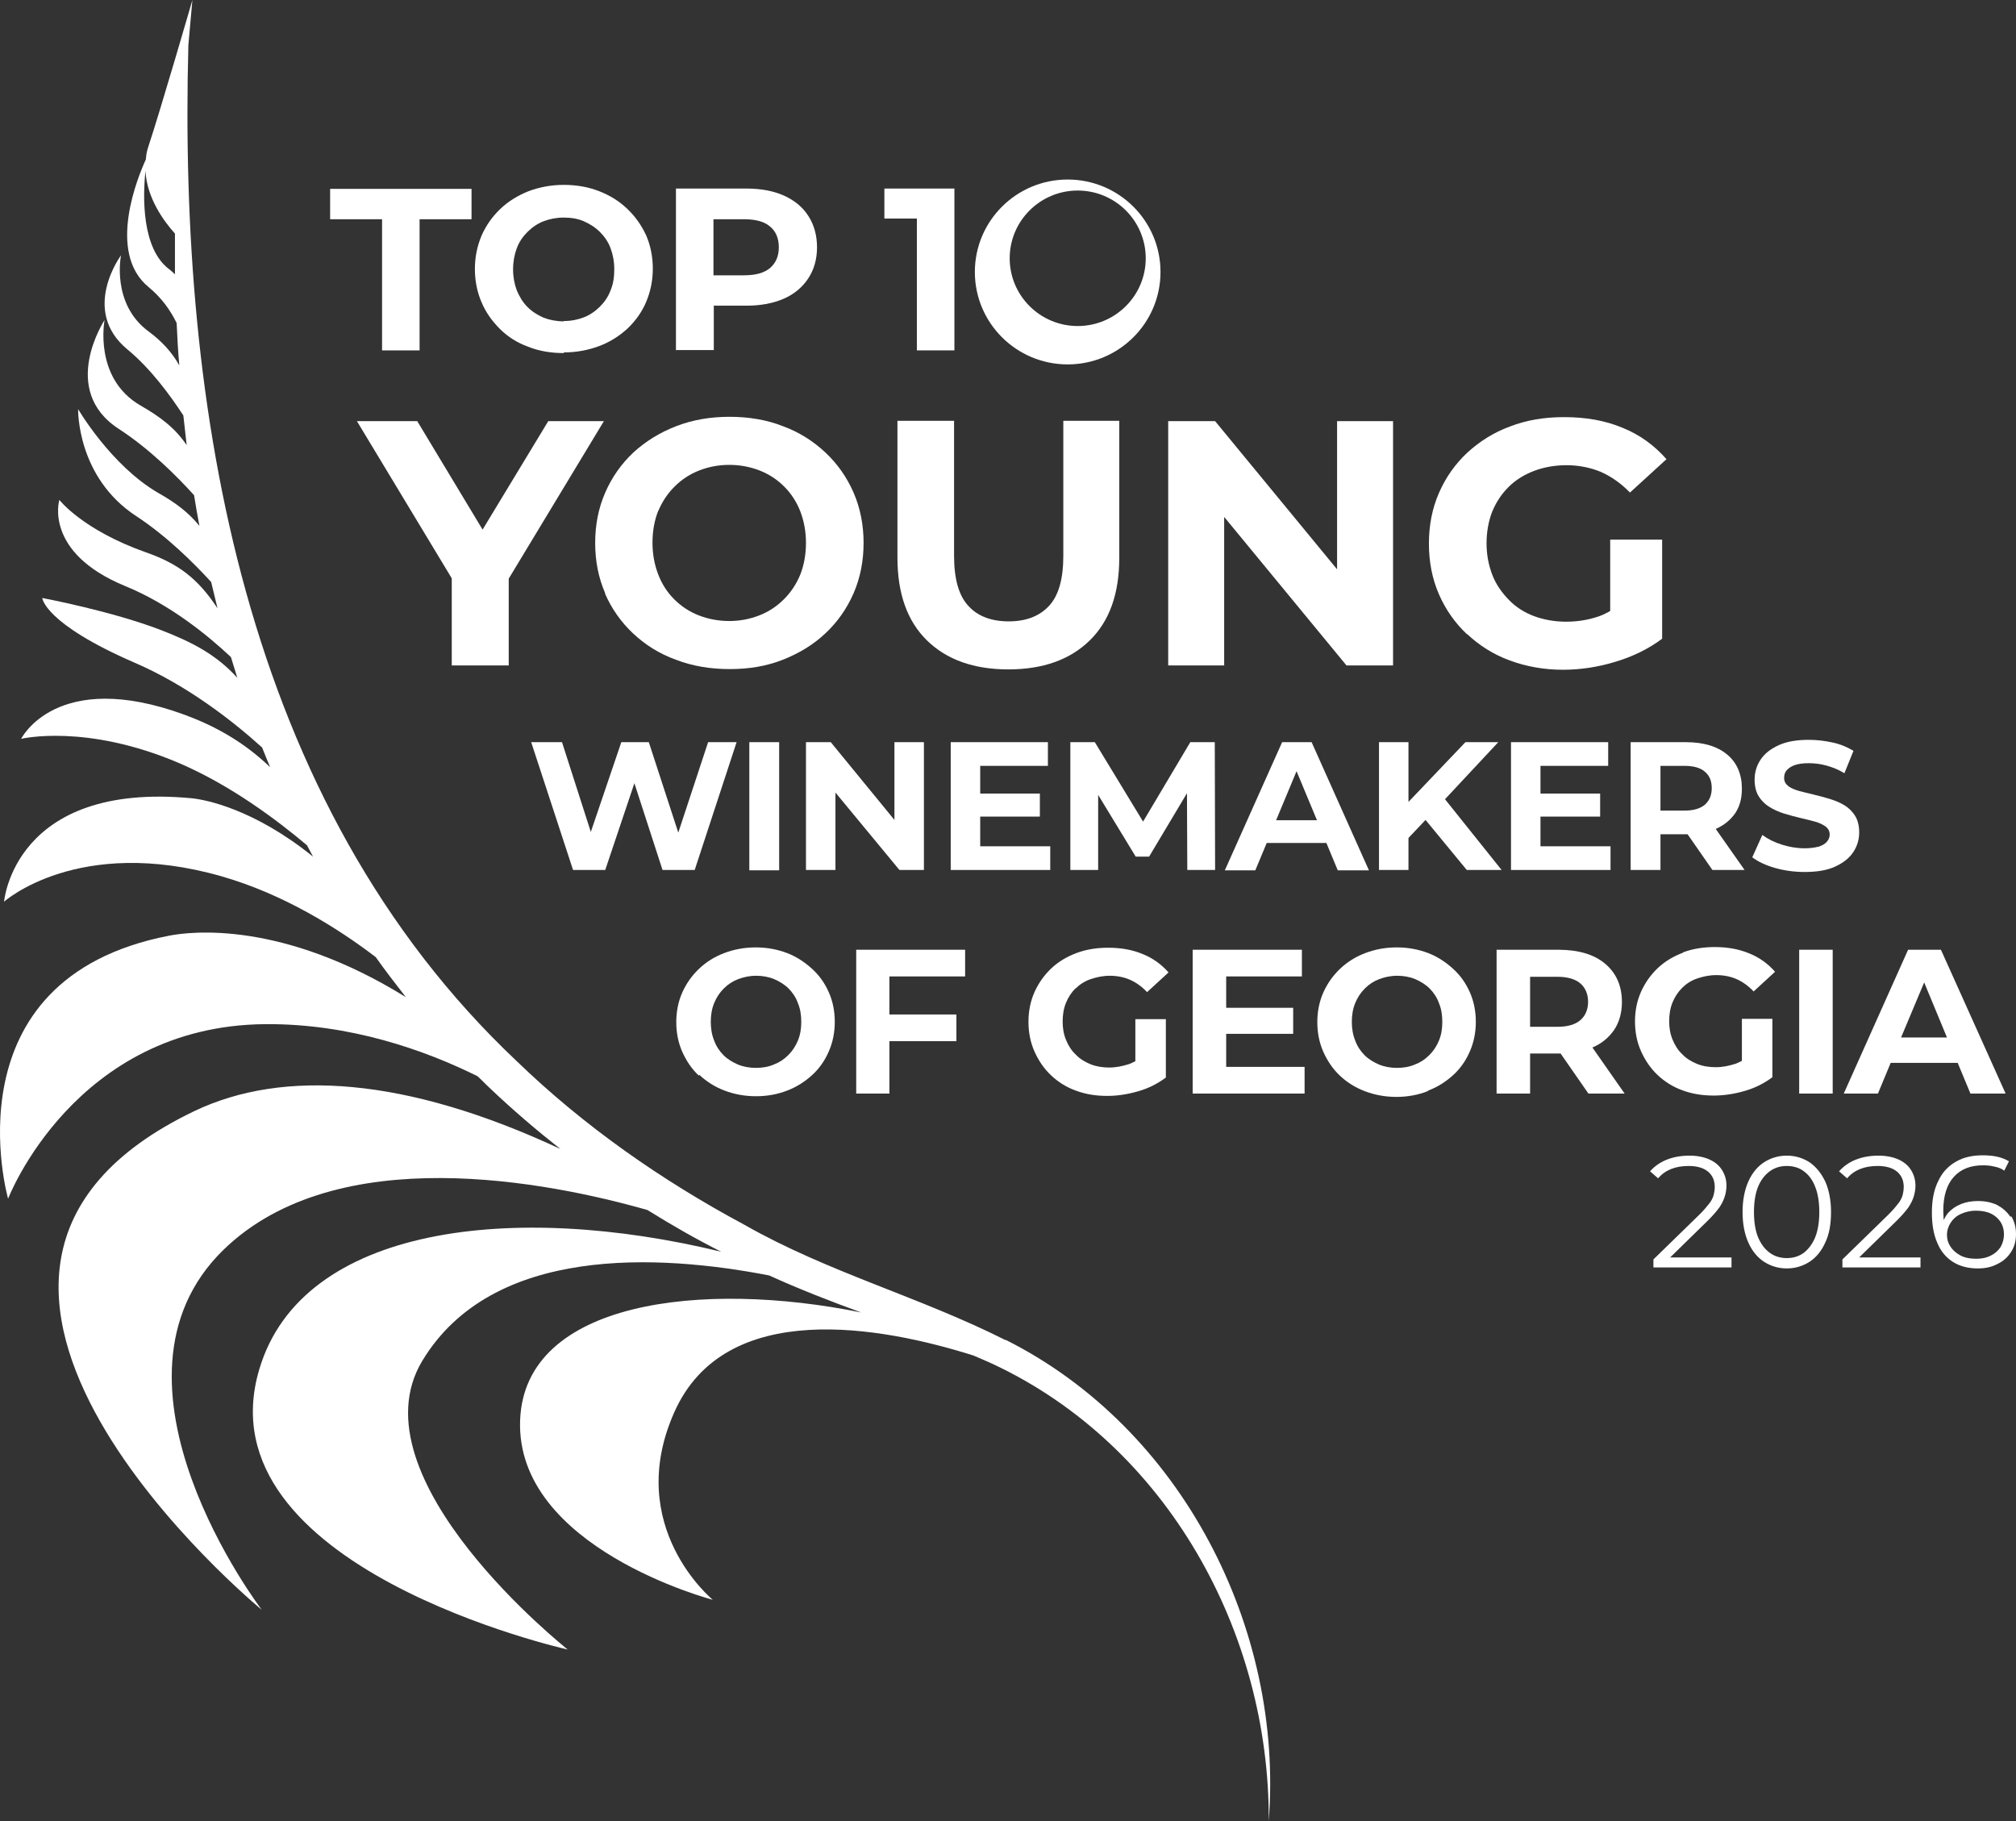 <svg width="93" height="84" viewBox="0 0 93 84" fill="none" xmlns="http://www.w3.org/2000/svg">
<rect x="0" y="0" width="93" height="84" fill="#333333" stroke="none"/>
<path d="M46.393 61.819C42.389 59.802 38.2 58.694 34.335 56.493C30.517 54.445 26.946 51.952 23.839 48.95C11.194 37.02 8.241 18.826 8.69 2.078C8.798 0.893 8.875 0 8.875 0C8.875 0 7.422 5.018 6.85 6.742C6.773 6.958 6.742 7.158 6.727 7.358C6.386 8.097 4.902 11.637 6.85 13.238C7.469 13.746 7.87 14.331 8.149 14.9C8.18 15.547 8.211 16.209 8.272 16.855C7.917 16.224 7.453 15.732 6.85 15.285C5.119 14.008 5.583 11.776 5.583 11.776C5.583 11.776 3.697 14.316 5.876 16.116C6.958 17.009 7.855 18.241 8.458 19.164C8.504 19.626 8.566 20.073 8.612 20.534C8.071 19.734 7.391 19.226 6.479 18.703C4.3 17.44 4.825 14.762 4.825 14.762C4.825 14.762 2.707 17.979 5.474 19.78C6.897 20.704 8.149 21.951 8.953 22.843C9.03 23.32 9.107 23.782 9.2 24.259C8.69 23.628 8.087 23.182 7.298 22.736C5.119 21.473 3.604 18.872 3.604 18.872C3.604 18.872 3.527 22.012 6.294 23.813C7.7 24.737 8.937 25.968 9.741 26.846C9.834 27.246 9.942 27.661 10.035 28.062C9.138 26.692 8.226 25.999 6.727 25.476C3.805 24.444 2.738 23.059 2.738 23.059C2.738 23.059 1.996 25.476 5.768 27.03C7.84 27.877 9.586 29.308 10.653 30.309C10.746 30.632 10.854 30.94 10.947 31.263C9.988 30.217 8.937 29.647 7.422 29.062C5.15 28.185 1.95 27.584 1.95 27.584C1.95 27.584 2.027 28.754 6.216 30.571C8.643 31.617 10.746 33.264 12.091 34.48C12.214 34.788 12.338 35.096 12.462 35.389C11.225 34.203 9.896 33.48 8.52 32.972C2.599 30.802 0.976 34.08 0.976 34.08C0.976 34.08 3.959 33.357 8.272 35.204C10.637 36.22 12.755 37.805 14.162 38.991C14.255 39.16 14.348 39.345 14.44 39.514C11.735 37.328 9.494 36.882 8.829 36.82C0.636 36.051 0.188 41.592 0.188 41.592C0.188 41.592 3.604 38.529 10.22 40.422C13.065 41.238 15.553 42.793 17.331 44.147C17.779 44.779 18.243 45.379 18.722 45.995C13.003 42.454 8.813 42.962 7.793 43.162C-2.518 45.163 0.373 55.292 0.373 55.292C0.373 55.292 3.434 47.318 12.23 47.241C16.156 47.211 19.603 48.442 22.03 49.643C22.231 49.827 22.417 50.028 22.618 50.212C23.654 51.197 24.736 52.121 25.849 52.998C18.722 49.673 13.065 49.304 8.983 51.243C-6.769 58.771 12.075 74.256 12.075 74.256C12.075 74.256 4.037 63.727 10.328 57.632C15.553 52.583 25.277 54.507 29.868 55.815C30.981 56.508 32.109 57.154 33.269 57.739C23.715 55.415 13.946 56.523 11.967 63.142C9.215 72.301 26.189 76.088 26.189 76.088C26.189 76.088 16.218 68.191 19.48 62.773C22.711 57.416 30.393 57.847 35.479 58.832C36.87 59.463 38.293 60.018 39.73 60.541C32.403 59.048 24.21 60.002 23.994 65.498C23.762 71.409 32.882 73.794 32.882 73.794C32.882 73.794 28.755 70.423 31.105 65.144C33.454 59.848 40.673 61.188 44.909 62.527C45.218 62.665 45.527 62.788 45.821 62.927C53.828 66.683 58.574 75.287 58.528 84C59.223 75.118 54.524 65.882 46.393 61.803V61.819ZM7.809 12.422C6.526 11.468 6.587 9.051 6.711 7.881C6.773 9.128 7.546 10.19 8.071 10.775C8.071 11.406 8.071 12.037 8.071 12.653C7.994 12.576 7.901 12.499 7.809 12.422Z" fill="white"/>
<path d="M32.264 49.581C32.588 49.889 32.975 50.135 33.423 50.305C33.871 50.474 34.351 50.566 34.876 50.566C35.402 50.566 35.881 50.474 36.314 50.305C36.762 50.135 37.133 49.889 37.458 49.596C37.782 49.304 38.045 48.935 38.231 48.504C38.416 48.088 38.509 47.626 38.509 47.134C38.509 46.641 38.416 46.179 38.231 45.764C38.045 45.348 37.798 44.994 37.458 44.686C37.118 44.378 36.747 44.132 36.314 43.963C35.866 43.793 35.386 43.701 34.861 43.701C34.335 43.701 33.856 43.793 33.408 43.963C32.959 44.132 32.573 44.378 32.248 44.686C31.924 44.994 31.661 45.363 31.475 45.779C31.29 46.195 31.197 46.656 31.197 47.149C31.197 47.642 31.29 48.103 31.475 48.519C31.661 48.935 31.908 49.304 32.233 49.612L32.264 49.581ZM32.944 46.272C33.052 46.01 33.191 45.794 33.392 45.594C33.593 45.394 33.81 45.256 34.057 45.163C34.304 45.071 34.583 45.009 34.876 45.009C35.17 45.009 35.448 45.056 35.711 45.163C35.958 45.271 36.19 45.41 36.376 45.594C36.561 45.779 36.716 46.01 36.809 46.272C36.917 46.533 36.963 46.81 36.963 47.134C36.963 47.457 36.917 47.734 36.809 47.996C36.7 48.257 36.561 48.473 36.36 48.673C36.159 48.873 35.943 49.011 35.696 49.104C35.448 49.212 35.17 49.258 34.876 49.258C34.583 49.258 34.304 49.212 34.041 49.104C33.794 48.996 33.562 48.858 33.377 48.673C33.191 48.488 33.037 48.257 32.944 47.996C32.836 47.734 32.789 47.441 32.789 47.134C32.789 46.826 32.836 46.533 32.944 46.272Z" fill="white"/>
<path d="M44.522 45.04V43.809H39.498V50.443H41.029V48.026H44.12V46.795H41.029V45.04H44.522Z" fill="white"/>
<path d="M49.624 45.594C49.809 45.41 50.041 45.256 50.319 45.163C50.597 45.071 50.876 45.009 51.2 45.009C51.525 45.009 51.85 45.071 52.128 45.194C52.406 45.317 52.669 45.502 52.916 45.764L53.906 44.855C53.581 44.486 53.179 44.194 52.715 44.009C52.236 43.809 51.711 43.716 51.123 43.716C50.597 43.716 50.103 43.793 49.654 43.963C49.206 44.132 48.82 44.363 48.495 44.671C48.17 44.979 47.908 45.348 47.722 45.764C47.537 46.179 47.444 46.641 47.444 47.134C47.444 47.626 47.537 48.088 47.722 48.504C47.908 48.919 48.155 49.289 48.48 49.596C48.804 49.904 49.191 50.151 49.624 50.305C50.072 50.474 50.551 50.551 51.077 50.551C51.556 50.551 52.035 50.474 52.514 50.335C52.994 50.197 53.411 49.981 53.782 49.704V47.01H52.375V48.95C52.267 48.996 52.174 49.058 52.066 49.089C51.772 49.181 51.479 49.242 51.169 49.242C50.86 49.242 50.567 49.196 50.304 49.089C50.041 48.981 49.809 48.842 49.624 48.642C49.423 48.457 49.283 48.227 49.175 47.965C49.067 47.703 49.021 47.426 49.021 47.118C49.021 46.81 49.067 46.518 49.175 46.256C49.283 45.995 49.423 45.779 49.624 45.579V45.594Z" fill="white"/>
<path d="M56.565 47.688H59.656V46.487H56.565V45.04H60.058V43.809H55.019V50.443H60.182V49.212H56.565V47.688Z" fill="white"/>
<path d="M65.886 50.305C66.334 50.135 66.705 49.889 67.03 49.596C67.355 49.304 67.617 48.935 67.803 48.504C67.988 48.088 68.081 47.626 68.081 47.134C68.081 46.641 67.988 46.179 67.803 45.764C67.617 45.348 67.37 44.994 67.03 44.686C66.69 44.378 66.319 44.132 65.886 43.963C65.438 43.793 64.958 43.701 64.433 43.701C63.907 43.701 63.428 43.793 62.98 43.963C62.531 44.132 62.145 44.378 61.82 44.686C61.496 44.994 61.233 45.363 61.047 45.779C60.862 46.195 60.769 46.656 60.769 47.149C60.769 47.642 60.862 48.103 61.047 48.519C61.233 48.935 61.48 49.304 61.805 49.612C62.13 49.92 62.516 50.166 62.964 50.335C63.413 50.505 63.892 50.597 64.417 50.597C64.943 50.597 65.422 50.505 65.855 50.335L65.886 50.305ZM63.614 49.104C63.366 48.996 63.134 48.858 62.949 48.673C62.763 48.488 62.609 48.257 62.516 47.996C62.408 47.734 62.361 47.441 62.361 47.134C62.361 46.826 62.408 46.533 62.516 46.272C62.624 46.01 62.763 45.794 62.964 45.594C63.165 45.394 63.382 45.256 63.629 45.163C63.876 45.071 64.155 45.009 64.448 45.009C64.742 45.009 65.02 45.056 65.283 45.163C65.53 45.271 65.762 45.41 65.948 45.594C66.133 45.779 66.288 46.01 66.381 46.272C66.489 46.533 66.535 46.81 66.535 47.134C66.535 47.457 66.489 47.734 66.381 47.996C66.272 48.257 66.133 48.473 65.932 48.673C65.731 48.873 65.515 49.011 65.268 49.104C65.02 49.212 64.742 49.258 64.448 49.258C64.155 49.258 63.876 49.212 63.614 49.104Z" fill="white"/>
<path d="M71.93 48.596C71.93 48.596 71.977 48.596 71.992 48.596L73.275 50.443H74.945L73.46 48.319C73.893 48.134 74.218 47.857 74.465 47.503C74.697 47.149 74.821 46.718 74.821 46.225C74.821 45.471 74.558 44.886 74.048 44.455C73.538 44.024 72.811 43.809 71.884 43.809H69.039V50.443H70.585V48.596H71.93ZM72.904 45.363C73.136 45.563 73.26 45.856 73.26 46.21C73.26 46.564 73.136 46.856 72.904 47.057C72.672 47.257 72.317 47.364 71.837 47.364H70.585V45.056H71.837C72.317 45.056 72.672 45.163 72.904 45.363Z" fill="white"/>
<path d="M77.634 43.947C77.186 44.117 76.8 44.347 76.475 44.655C76.15 44.963 75.888 45.333 75.702 45.748C75.516 46.164 75.424 46.626 75.424 47.118C75.424 47.611 75.516 48.073 75.702 48.488C75.888 48.904 76.135 49.273 76.46 49.581C76.784 49.889 77.171 50.135 77.603 50.289C78.052 50.459 78.531 50.535 79.056 50.535C79.536 50.535 80.015 50.459 80.494 50.32C80.973 50.181 81.391 49.966 81.762 49.689V46.995H80.355V48.935C80.247 48.981 80.154 49.042 80.046 49.073C79.752 49.166 79.458 49.227 79.149 49.227C78.84 49.227 78.546 49.181 78.284 49.073C78.021 48.965 77.789 48.827 77.603 48.627C77.402 48.442 77.263 48.211 77.155 47.949C77.047 47.688 77.001 47.411 77.001 47.103C77.001 46.795 77.047 46.502 77.155 46.241C77.263 45.979 77.402 45.764 77.603 45.563C77.789 45.379 78.021 45.225 78.299 45.133C78.577 45.04 78.856 44.979 79.18 44.979C79.505 44.979 79.829 45.04 80.108 45.163C80.386 45.286 80.649 45.471 80.896 45.733L81.885 44.825C81.561 44.455 81.159 44.163 80.695 43.978C80.216 43.778 79.69 43.685 79.103 43.685C78.577 43.685 78.083 43.763 77.634 43.932V43.947Z" fill="white"/>
<path d="M84.544 43.809H82.998V50.443H84.544V43.809Z" fill="white"/>
<path d="M86.631 50.443L87.219 49.027H90.31L90.898 50.443H92.521L89.537 43.809H88.022L85.054 50.443H86.631ZM88.764 45.317L89.816 47.857H87.698L88.764 45.317Z" fill="white"/>
<path d="M20.84 30.694H23.468V26.692L27.858 19.426H25.292L22.262 24.429L19.248 19.426H16.465L20.84 26.676V30.694Z" fill="white"/>
<path d="M27.904 27.369C28.214 28.077 28.646 28.693 29.203 29.216C29.759 29.739 30.409 30.155 31.182 30.432C31.939 30.725 32.774 30.863 33.67 30.863C34.567 30.863 35.371 30.725 36.113 30.432C36.855 30.14 37.52 29.739 38.076 29.216C38.633 28.693 39.066 28.077 39.375 27.369C39.684 26.661 39.838 25.876 39.838 25.044C39.838 24.213 39.684 23.428 39.375 22.72C39.066 22.012 38.633 21.396 38.076 20.873C37.52 20.35 36.87 19.934 36.113 19.657C35.371 19.364 34.536 19.226 33.655 19.226C32.774 19.226 31.955 19.364 31.197 19.657C30.44 19.949 29.791 20.35 29.218 20.873C28.662 21.396 28.229 22.012 27.92 22.72C27.611 23.428 27.456 24.198 27.456 25.044C27.456 25.891 27.611 26.661 27.92 27.369H27.904ZM30.362 23.582C30.548 23.136 30.795 22.766 31.12 22.443C31.445 22.12 31.816 21.874 32.248 21.704C32.681 21.535 33.145 21.443 33.64 21.443C34.134 21.443 34.614 21.535 35.046 21.704C35.479 21.874 35.85 22.12 36.175 22.443C36.499 22.766 36.747 23.151 36.917 23.582C37.087 24.029 37.18 24.506 37.18 25.044C37.18 25.583 37.087 26.076 36.917 26.507C36.731 26.953 36.484 27.323 36.159 27.646C35.835 27.969 35.464 28.215 35.031 28.385C34.598 28.554 34.134 28.646 33.64 28.646C33.145 28.646 32.666 28.554 32.233 28.385C31.8 28.215 31.429 27.969 31.104 27.646C30.78 27.323 30.532 26.938 30.362 26.491C30.192 26.045 30.1 25.568 30.1 25.029C30.1 24.49 30.192 23.998 30.362 23.567V23.582Z" fill="white"/>
<path d="M46.501 30.878C48.109 30.878 49.361 30.432 50.273 29.539C51.185 28.646 51.633 27.384 51.633 25.722V19.411H49.052V25.63C49.052 26.707 48.835 27.477 48.387 27.954C47.939 28.431 47.32 28.662 46.532 28.662C45.744 28.662 45.11 28.431 44.677 27.954C44.229 27.477 44.012 26.707 44.012 25.63V19.411H41.4V25.722C41.4 27.369 41.848 28.646 42.76 29.539C43.672 30.432 44.924 30.878 46.532 30.878H46.501Z" fill="white"/>
<path d="M56.472 23.844L62.114 30.694H64.263V19.426H61.681V26.261L56.054 19.426H53.89V30.694H56.472V23.844Z" fill="white"/>
<path d="M67.679 29.247C68.236 29.77 68.885 30.186 69.642 30.463C70.384 30.74 71.219 30.894 72.1 30.894C72.904 30.894 73.723 30.771 74.527 30.524C75.347 30.278 76.058 29.924 76.676 29.462V24.891H74.28V28.185C74.11 28.277 73.94 28.369 73.754 28.431C73.26 28.6 72.765 28.677 72.239 28.677C71.714 28.677 71.204 28.585 70.755 28.416C70.307 28.246 69.921 28 69.596 27.661C69.271 27.323 69.008 26.953 68.838 26.507C68.668 26.061 68.576 25.583 68.576 25.06C68.576 24.537 68.668 24.029 68.838 23.598C69.024 23.151 69.271 22.782 69.596 22.459C69.921 22.135 70.323 21.889 70.771 21.72C71.219 21.55 71.729 21.458 72.27 21.458C72.811 21.458 73.368 21.566 73.847 21.766C74.326 21.981 74.775 22.289 75.192 22.72L76.877 21.181C76.32 20.55 75.656 20.057 74.852 19.734C74.048 19.395 73.151 19.241 72.147 19.241C71.234 19.241 70.415 19.38 69.658 19.672C68.9 19.949 68.251 20.365 67.679 20.888C67.123 21.412 66.69 22.027 66.381 22.736C66.071 23.444 65.917 24.229 65.917 25.075C65.917 25.922 66.071 26.707 66.381 27.415C66.69 28.123 67.123 28.739 67.679 29.262V29.247Z" fill="white"/>
<path d="M33.98 34.234H32.666L31.29 38.406L29.93 34.234H28.662L27.255 38.375L25.926 34.234H24.504L26.436 40.13H27.92L29.265 36.127L30.563 40.13H32.047L33.98 34.234Z" fill="white"/>
<path d="M35.943 34.234H34.567V40.145H35.943V34.234Z" fill="white"/>
<path d="M38.324 34.234H37.18V40.13H38.54V36.559L41.492 40.13H42.621V34.234H41.261V37.821L38.324 34.234Z" fill="white"/>
<path d="M48.449 39.037H45.218V37.667H47.97V36.605H45.218V35.327H48.341V34.234H43.858V40.13H48.449V39.037Z" fill="white"/>
<path d="M54.771 40.13H56.054L56.039 34.234H54.91L52.731 37.898L50.505 34.234H49.376V40.13H50.659V36.666L52.391 39.514H53.009L54.756 36.589L54.771 40.13Z" fill="white"/>
<path d="M59.146 34.234L56.503 40.145H57.909L58.435 38.883H61.187L61.712 40.145H63.15L60.506 34.234H59.146ZM58.868 37.836L59.811 35.573L60.754 37.836H58.868Z" fill="white"/>
<path d="M63.614 34.234V40.13H64.974V38.652L65.762 37.821L67.664 40.13H69.271L66.659 36.866L69.117 34.234H67.602L64.974 36.99V34.234H63.614Z" fill="white"/>
<path d="M74.187 35.327V34.234H69.704V40.13H74.295V39.037H71.064V37.667H73.816V36.605H71.064V35.327H74.187Z" fill="white"/>
<path d="M75.223 40.13H76.599V38.483H77.789C77.789 38.483 77.835 38.483 77.851 38.483L78.995 40.13H80.479L79.149 38.236C79.536 38.067 79.829 37.821 80.046 37.513C80.262 37.19 80.355 36.82 80.355 36.374C80.355 35.712 80.123 35.173 79.675 34.804C79.211 34.419 78.577 34.234 77.758 34.234H75.223V40.145V40.13ZM78.655 35.604C78.871 35.789 78.964 36.035 78.964 36.358C78.964 36.682 78.856 36.928 78.655 37.113C78.438 37.297 78.129 37.39 77.712 37.39H76.599V35.327H77.712C78.129 35.327 78.454 35.419 78.655 35.604Z" fill="white"/>
<path d="M83.895 39.052C83.725 39.098 83.508 39.129 83.246 39.129C82.89 39.129 82.535 39.068 82.195 38.96C81.855 38.852 81.545 38.698 81.298 38.514L80.834 39.545C81.097 39.745 81.453 39.914 81.885 40.037C82.318 40.16 82.782 40.222 83.246 40.222C83.818 40.222 84.281 40.145 84.652 39.976C85.023 39.806 85.302 39.591 85.487 39.314C85.673 39.037 85.766 38.729 85.766 38.406C85.766 38.098 85.704 37.836 85.58 37.636C85.456 37.436 85.286 37.267 85.085 37.144C84.884 37.02 84.652 36.928 84.405 36.851C84.158 36.774 83.91 36.712 83.663 36.651C83.416 36.589 83.199 36.543 82.983 36.482C82.782 36.42 82.612 36.358 82.488 36.251C82.365 36.158 82.303 36.035 82.303 35.881C82.303 35.758 82.334 35.635 82.411 35.543C82.488 35.45 82.612 35.358 82.782 35.296C82.952 35.235 83.168 35.204 83.431 35.204C83.694 35.204 83.972 35.235 84.251 35.312C84.529 35.389 84.807 35.496 85.085 35.666L85.503 34.634C85.224 34.465 84.9 34.327 84.544 34.25C84.189 34.173 83.818 34.126 83.447 34.126C82.89 34.126 82.426 34.203 82.055 34.373C81.684 34.542 81.406 34.758 81.221 35.035C81.035 35.312 80.942 35.62 80.942 35.958C80.942 36.266 81.004 36.528 81.128 36.728C81.252 36.928 81.422 37.097 81.623 37.221C81.823 37.344 82.055 37.451 82.303 37.528C82.55 37.605 82.797 37.667 83.045 37.728C83.292 37.79 83.508 37.836 83.725 37.898C83.941 37.959 84.096 38.036 84.22 38.129C84.343 38.221 84.405 38.344 84.405 38.498C84.405 38.621 84.359 38.729 84.281 38.821C84.204 38.914 84.081 38.991 83.91 39.052H83.895Z" fill="white"/>
<path d="M78.794 56.292C79.026 56.062 79.196 55.861 79.319 55.692C79.443 55.507 79.52 55.338 79.567 55.184C79.613 55.03 79.644 54.861 79.644 54.692C79.644 54.414 79.567 54.168 79.427 53.953C79.288 53.737 79.087 53.583 78.84 53.475C78.593 53.368 78.284 53.306 77.944 53.306C77.557 53.306 77.201 53.368 76.892 53.491C76.583 53.614 76.32 53.799 76.119 54.03L76.49 54.353C76.66 54.153 76.861 54.014 77.093 53.922C77.325 53.83 77.588 53.783 77.897 53.783C78.299 53.783 78.593 53.876 78.794 54.045C78.995 54.214 79.103 54.445 79.103 54.753C79.103 54.861 79.087 54.984 79.056 55.107C79.026 55.23 78.964 55.369 78.856 55.507C78.747 55.646 78.608 55.815 78.407 56.015L76.274 58.093V58.463H79.876V58.001H77.047L78.794 56.292Z" fill="white"/>
<path d="M83.478 53.614C83.168 53.414 82.813 53.306 82.426 53.306C82.04 53.306 81.684 53.414 81.375 53.614C81.066 53.814 80.819 54.122 80.649 54.507C80.479 54.892 80.386 55.369 80.386 55.908C80.386 56.446 80.479 56.924 80.649 57.308C80.819 57.693 81.066 58.001 81.375 58.201C81.684 58.401 82.04 58.509 82.426 58.509C82.813 58.509 83.168 58.401 83.478 58.201C83.787 58.001 84.034 57.693 84.204 57.308C84.39 56.924 84.467 56.446 84.467 55.908C84.467 55.369 84.374 54.892 84.204 54.507C84.019 54.122 83.787 53.83 83.478 53.614ZM83.74 57.062C83.617 57.37 83.431 57.616 83.215 57.786C82.983 57.955 82.72 58.032 82.426 58.032C82.133 58.032 81.87 57.955 81.638 57.786C81.406 57.616 81.236 57.385 81.097 57.062C80.973 56.754 80.912 56.354 80.912 55.908C80.912 55.461 80.973 55.061 81.097 54.753C81.221 54.445 81.406 54.199 81.638 54.03C81.87 53.86 82.133 53.783 82.426 53.783C82.72 53.783 82.998 53.86 83.215 54.03C83.447 54.199 83.617 54.43 83.74 54.753C83.864 55.061 83.926 55.461 83.926 55.908C83.926 56.354 83.864 56.754 83.74 57.062Z" fill="white"/>
<path d="M87.512 56.292C87.744 56.062 87.914 55.861 88.038 55.692C88.162 55.507 88.239 55.338 88.285 55.184C88.332 55.03 88.362 54.861 88.362 54.692C88.362 54.414 88.285 54.168 88.146 53.953C88.007 53.737 87.806 53.583 87.559 53.475C87.311 53.368 87.002 53.306 86.662 53.306C86.276 53.306 85.92 53.368 85.611 53.491C85.302 53.614 85.039 53.799 84.838 54.03L85.209 54.353C85.379 54.153 85.58 54.014 85.812 53.922C86.044 53.83 86.306 53.783 86.616 53.783C87.018 53.783 87.311 53.876 87.512 54.045C87.713 54.214 87.821 54.445 87.821 54.753C87.821 54.861 87.806 54.984 87.775 55.107C87.744 55.23 87.682 55.369 87.574 55.507C87.466 55.646 87.327 55.815 87.126 56.015L84.993 58.093V58.463H88.594V58.001H85.766L87.512 56.292Z" fill="white"/>
<path d="M92.737 56.123C92.583 55.892 92.382 55.723 92.134 55.584C91.871 55.461 91.578 55.4 91.238 55.4C90.96 55.4 90.697 55.446 90.465 55.538C90.233 55.631 90.032 55.769 89.877 55.938C89.785 56.046 89.723 56.154 89.661 56.277C89.661 56.277 89.661 56.262 89.661 56.246C89.661 56.092 89.645 55.954 89.645 55.846C89.645 55.153 89.816 54.63 90.14 54.276C90.465 53.922 90.913 53.753 91.47 53.753C91.655 53.753 91.841 53.768 92.011 53.814C92.181 53.845 92.335 53.907 92.459 53.999L92.675 53.568C92.521 53.475 92.335 53.399 92.119 53.352C91.903 53.306 91.686 53.291 91.454 53.291C90.99 53.291 90.573 53.383 90.233 53.583C89.877 53.783 89.599 54.076 89.414 54.476C89.213 54.876 89.12 55.353 89.12 55.938C89.12 56.477 89.197 56.939 89.367 57.324C89.522 57.709 89.769 58.001 90.078 58.201C90.388 58.401 90.774 58.509 91.238 58.509C91.578 58.509 91.871 58.447 92.134 58.309C92.397 58.186 92.614 58.001 92.768 57.755C92.923 57.524 93 57.247 93 56.924C93 56.6 92.923 56.339 92.784 56.108L92.737 56.123ZM92.273 57.539C92.165 57.709 92.011 57.832 91.825 57.924C91.64 58.017 91.423 58.063 91.176 58.063C90.882 58.063 90.635 58.017 90.434 57.909C90.233 57.801 90.078 57.662 89.97 57.493C89.862 57.324 89.816 57.154 89.816 56.97C89.816 56.754 89.877 56.569 89.986 56.4C90.094 56.231 90.248 56.092 90.449 56C90.65 55.908 90.882 55.846 91.145 55.846C91.547 55.846 91.856 55.938 92.088 56.139C92.32 56.339 92.444 56.6 92.444 56.939C92.444 57.17 92.382 57.355 92.289 57.524L92.273 57.539Z" fill="white"/>
<path d="M17.625 16.163V10.113H15.229V8.712H21.752V10.113H19.356V16.163H17.625Z" fill="white"/>
<path d="M26.003 16.286C25.416 16.286 24.859 16.194 24.364 15.993C23.854 15.809 23.422 15.532 23.066 15.178C22.71 14.823 22.417 14.423 22.216 13.946C22.015 13.484 21.907 12.961 21.907 12.407C21.907 11.853 22.015 11.345 22.216 10.867C22.417 10.406 22.71 9.99 23.081 9.636C23.453 9.282 23.885 9.02 24.38 8.82C24.875 8.636 25.416 8.528 26.003 8.528C26.591 8.528 27.132 8.62 27.642 8.82C28.152 9.02 28.569 9.282 28.94 9.636C29.311 9.99 29.59 10.39 29.806 10.852C30.007 11.314 30.115 11.837 30.115 12.391C30.115 12.946 30.007 13.454 29.806 13.931C29.605 14.408 29.311 14.808 28.94 15.162C28.569 15.501 28.136 15.778 27.642 15.963C27.147 16.147 26.606 16.255 26.019 16.255L26.003 16.286ZM26.003 14.808C26.343 14.808 26.652 14.747 26.931 14.639C27.209 14.531 27.456 14.362 27.673 14.146C27.889 13.931 28.059 13.684 28.167 13.392C28.291 13.1 28.337 12.776 28.337 12.422C28.337 12.068 28.276 11.745 28.167 11.452C28.059 11.16 27.889 10.914 27.673 10.698C27.456 10.483 27.209 10.329 26.931 10.206C26.652 10.082 26.328 10.036 26.003 10.036C25.678 10.036 25.354 10.098 25.076 10.206C24.797 10.313 24.55 10.483 24.334 10.698C24.117 10.914 23.947 11.16 23.839 11.452C23.731 11.745 23.669 12.068 23.669 12.422C23.669 12.776 23.731 13.1 23.839 13.392C23.963 13.684 24.117 13.946 24.334 14.162C24.55 14.377 24.797 14.531 25.076 14.654C25.354 14.762 25.678 14.823 26.003 14.823V14.808Z" fill="white"/>
<path d="M31.182 16.163V8.697H34.428C35.093 8.697 35.68 8.805 36.159 9.02C36.639 9.236 37.025 9.544 37.288 9.959C37.551 10.36 37.69 10.852 37.69 11.406C37.69 11.96 37.551 12.438 37.288 12.838C37.025 13.238 36.654 13.561 36.159 13.777C35.665 13.992 35.093 14.1 34.428 14.1H32.156L32.928 13.315V16.147H31.197L31.182 16.163ZM32.913 13.515L32.14 12.699H34.32C34.861 12.699 35.247 12.591 35.526 12.361C35.788 12.13 35.928 11.822 35.928 11.406C35.928 10.991 35.788 10.667 35.526 10.452C35.263 10.221 34.861 10.113 34.32 10.113H32.14L32.913 9.297V13.53V13.515Z" fill="white"/>
<path d="M42.296 16.163V9.344L43.038 10.082H40.797V8.697H44.028V16.163H42.296Z" fill="white"/>
<path d="M49.253 8.281C46.888 8.281 44.971 10.19 44.971 12.545C44.971 14.9 46.888 16.809 49.253 16.809C51.618 16.809 53.535 14.9 53.535 12.545C53.535 10.19 51.618 8.281 49.253 8.281ZM49.716 15.039C47.985 15.039 46.578 13.638 46.578 11.914C46.578 10.19 47.985 8.789 49.716 8.789C51.448 8.789 52.854 10.19 52.854 11.914C52.854 13.638 51.448 15.039 49.716 15.039Z" fill="white"/>
</svg>

